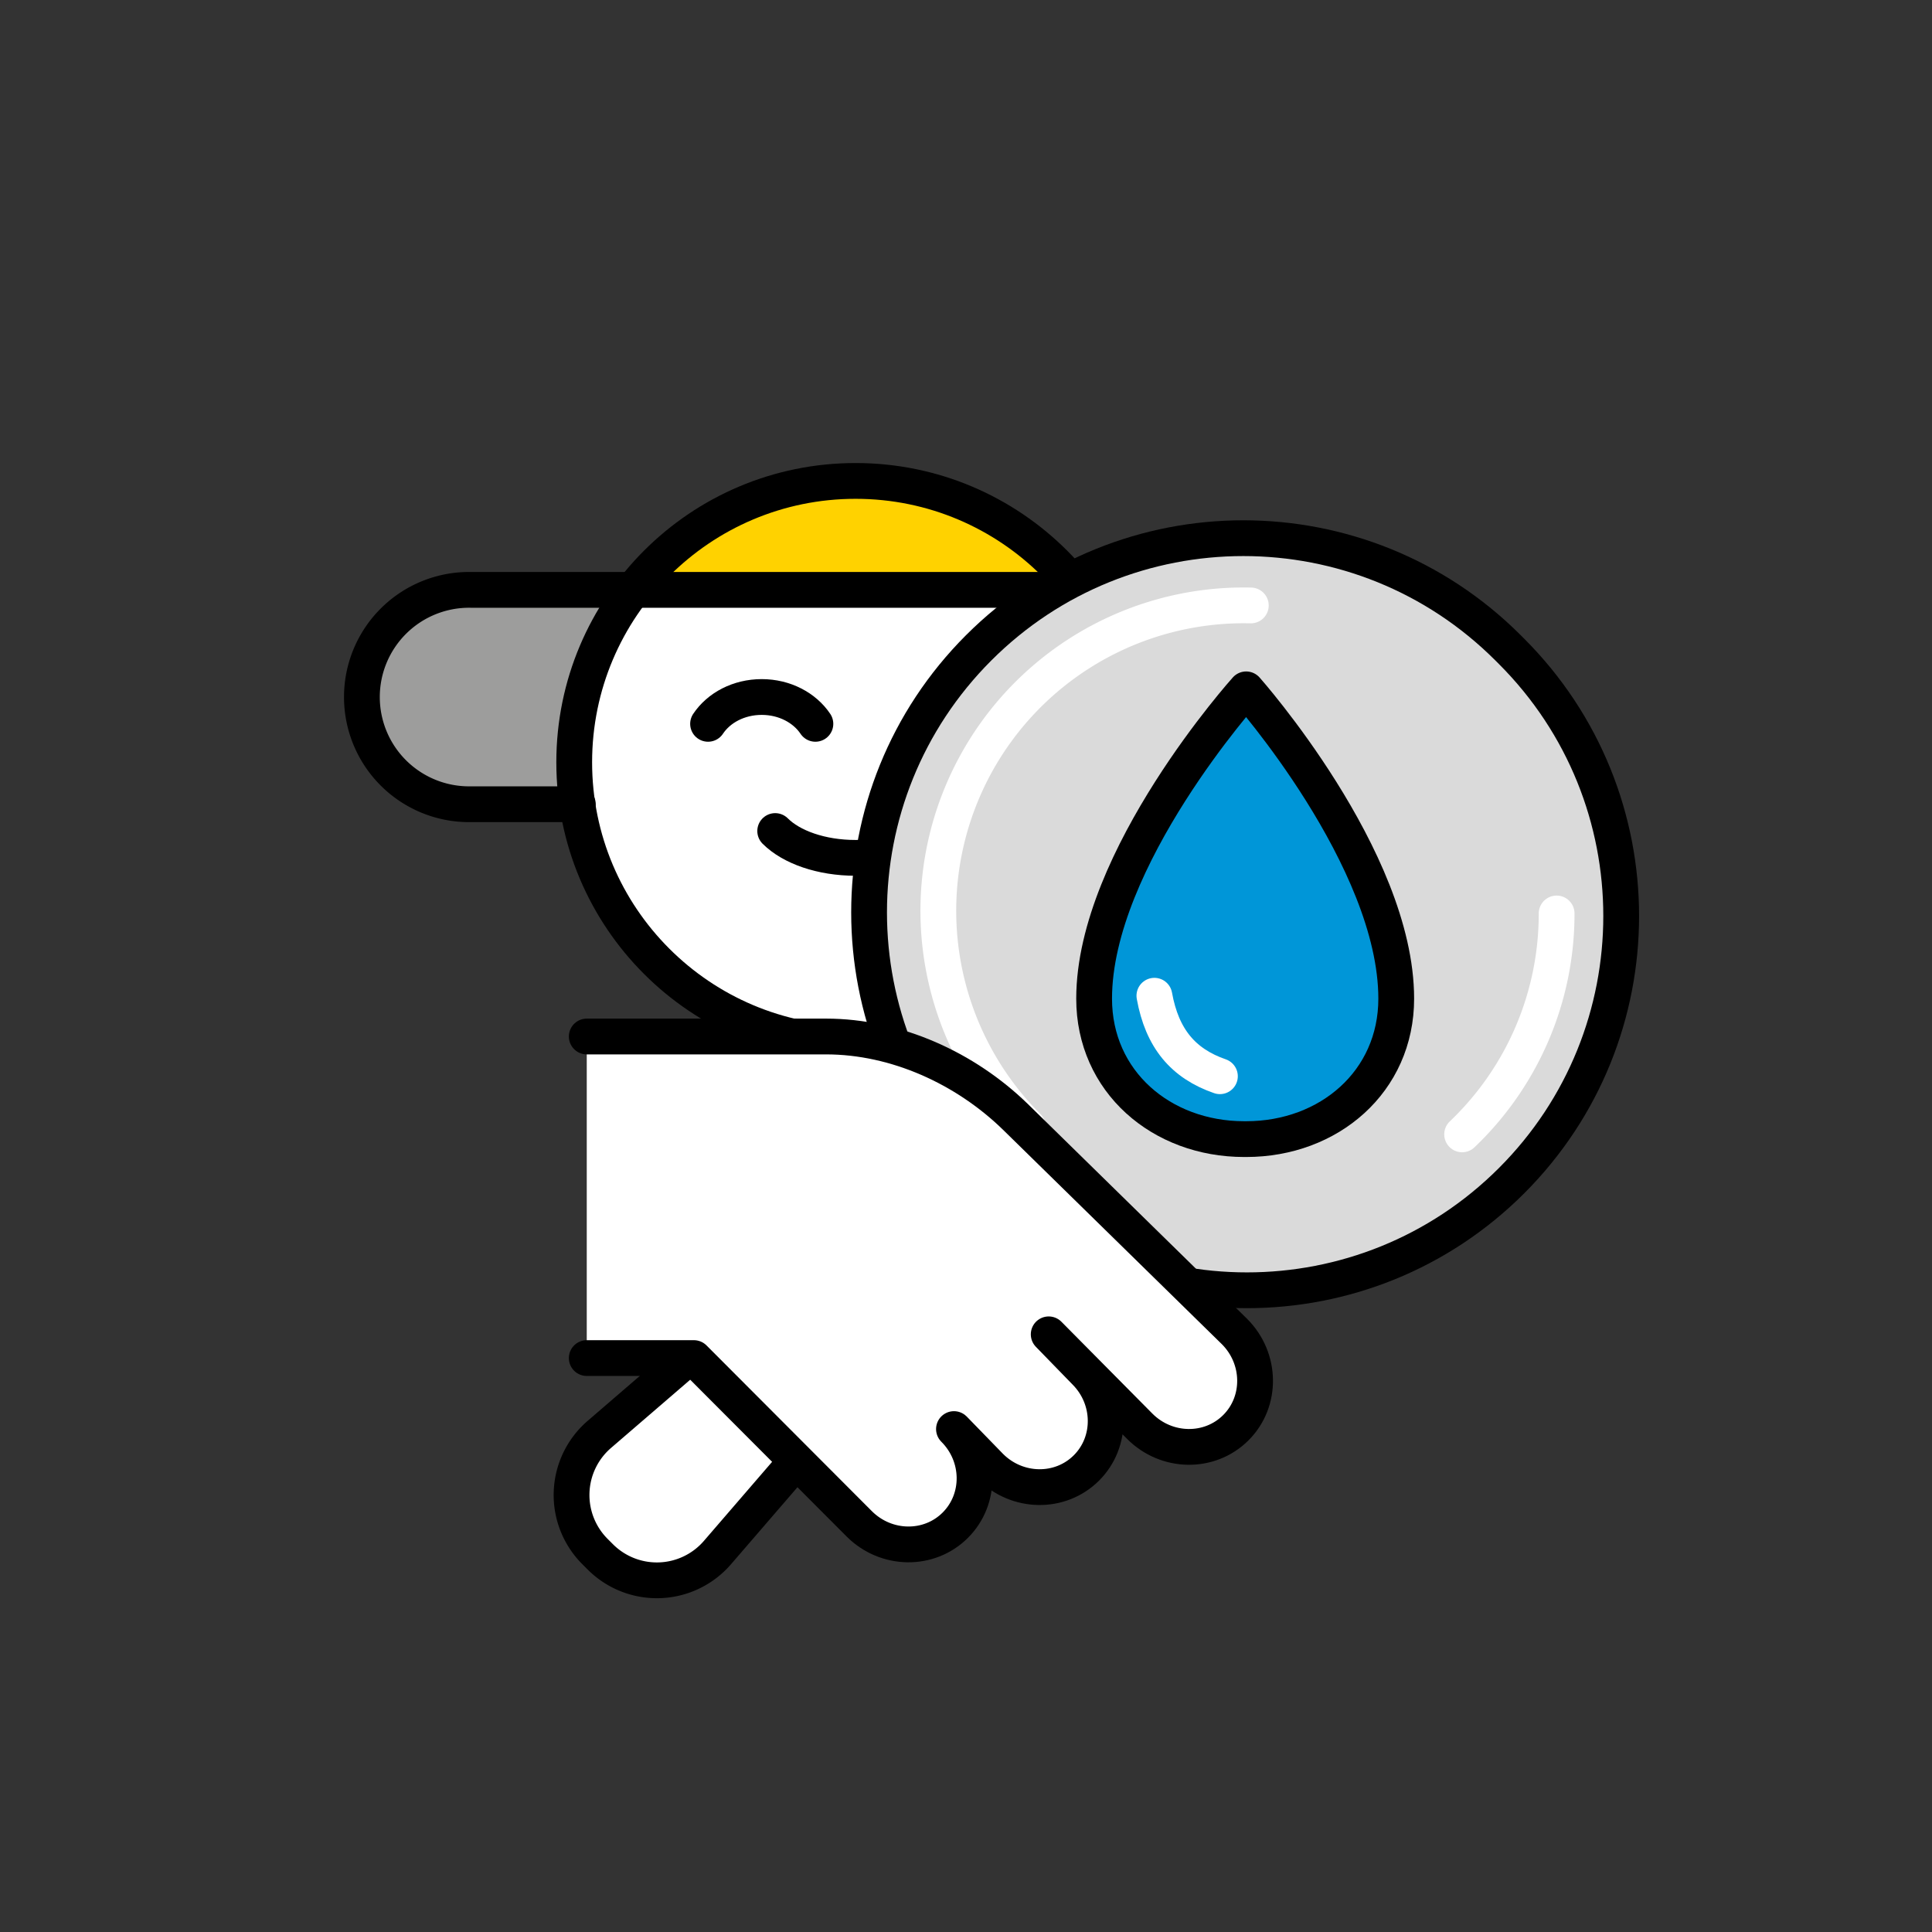 <svg id="Layer_1" data-name="Layer 1" xmlns="http://www.w3.org/2000/svg" viewBox="0 0 1080 1080"><rect x="0" y="0" width="1080" height="1080" fill="#333333" stroke="none"/><defs><style>.cls-1,.cls-5{fill:#fff;}.cls-2{fill:#ffd200;}.cls-3{fill:#9d9d9c;}.cls-4,.cls-8{fill:none;}.cls-4,.cls-5,.cls-6,.cls-7{stroke:#000;}.cls-4,.cls-5,.cls-6,.cls-7,.cls-8{stroke-linecap:round;stroke-linejoin:round;stroke-width:20px;}.cls-6{fill:#dadada;}.cls-7{fill:#0096d8;}.cls-8{stroke:#fff;}</style></defs><circle class="cls-1" cx="478.28" cy="426.13" r="157.29"/><path class="cls-2" d="M354.49,328.52H604c-28.82-36.14-75.42-60.89-125.24-60.89C428.73,267.63,383.3,292.17,354.49,328.52Z"/><path class="cls-3" d="M321.63,448.58H261.71a59.92,59.92,0,0,1,0-119.84h92.23c-21.13,25.14-34.27,60.58-34.27,96.4a159,159,0,0,0,1.57,22.28"/><path class="cls-4" d="M433.34,464.55c9,9,25.74,15,44.94,15s36-6,44.94-15"/><path class="cls-4" d="M455.81,404.63c-6-8.95-17.15-15-30-15s-24,6-30,15"/><path class="cls-4" d="M601.21,329.74H263a59.92,59.92,0,1,0,0,119.83H323"/><circle class="cls-4" cx="478.28" cy="426.13" r="157.29"/><path class="cls-5" d="M567,675.56,401.05,867.91a44.71,44.71,0,0,1-65.46,2.41l-3-3a44.71,44.71,0,0,1,2.43-65.47L527.47,636.05Z"/><path class="cls-6" d="M549.11,660c81.7,81.7,214.17,81.7,295.87,0s81.7-214.17,0-295.88l-2-2c-81.71-81.7-214.17-81.7-295.88,0s-81.7,214.17,0,295.87Z"/><path class="cls-7" d="M696.62,636.77c46.32,0,83.88-32.18,83.88-78.51,0-78.45-83.88-172.91-83.88-172.91s-85,94.46-85,172.91c0,46.33,37.56,78.51,83.89,78.51Z"/><path class="cls-8" d="M681.94,601.62c-20.47-7.08-32.33-21.06-36.63-45"/><path class="cls-8" d="M699.21,338.45A170.73,170.73,0,0,0,574.54,629.86"/><path class="cls-8" d="M817.34,634.11a170.2,170.2,0,0,0,52.82-123.47"/><path class="cls-5" d="M328,579.41H461.78c39.06,0,77.88,17.68,105.86,44.94l122.47,120c15,15,15.38,39.1.76,53.72s-38.68,14.29-53.72-.76L586.23,745.9l20.36,20.94c15,15,15.38,39.09.76,53.72s-38.68,14.28-53.72-.76l-20.36-20.94c15.05,15,15.38,39.09.76,53.72s-38.67,14.28-53.72-.76l-92.43-92.65H328"/></svg>